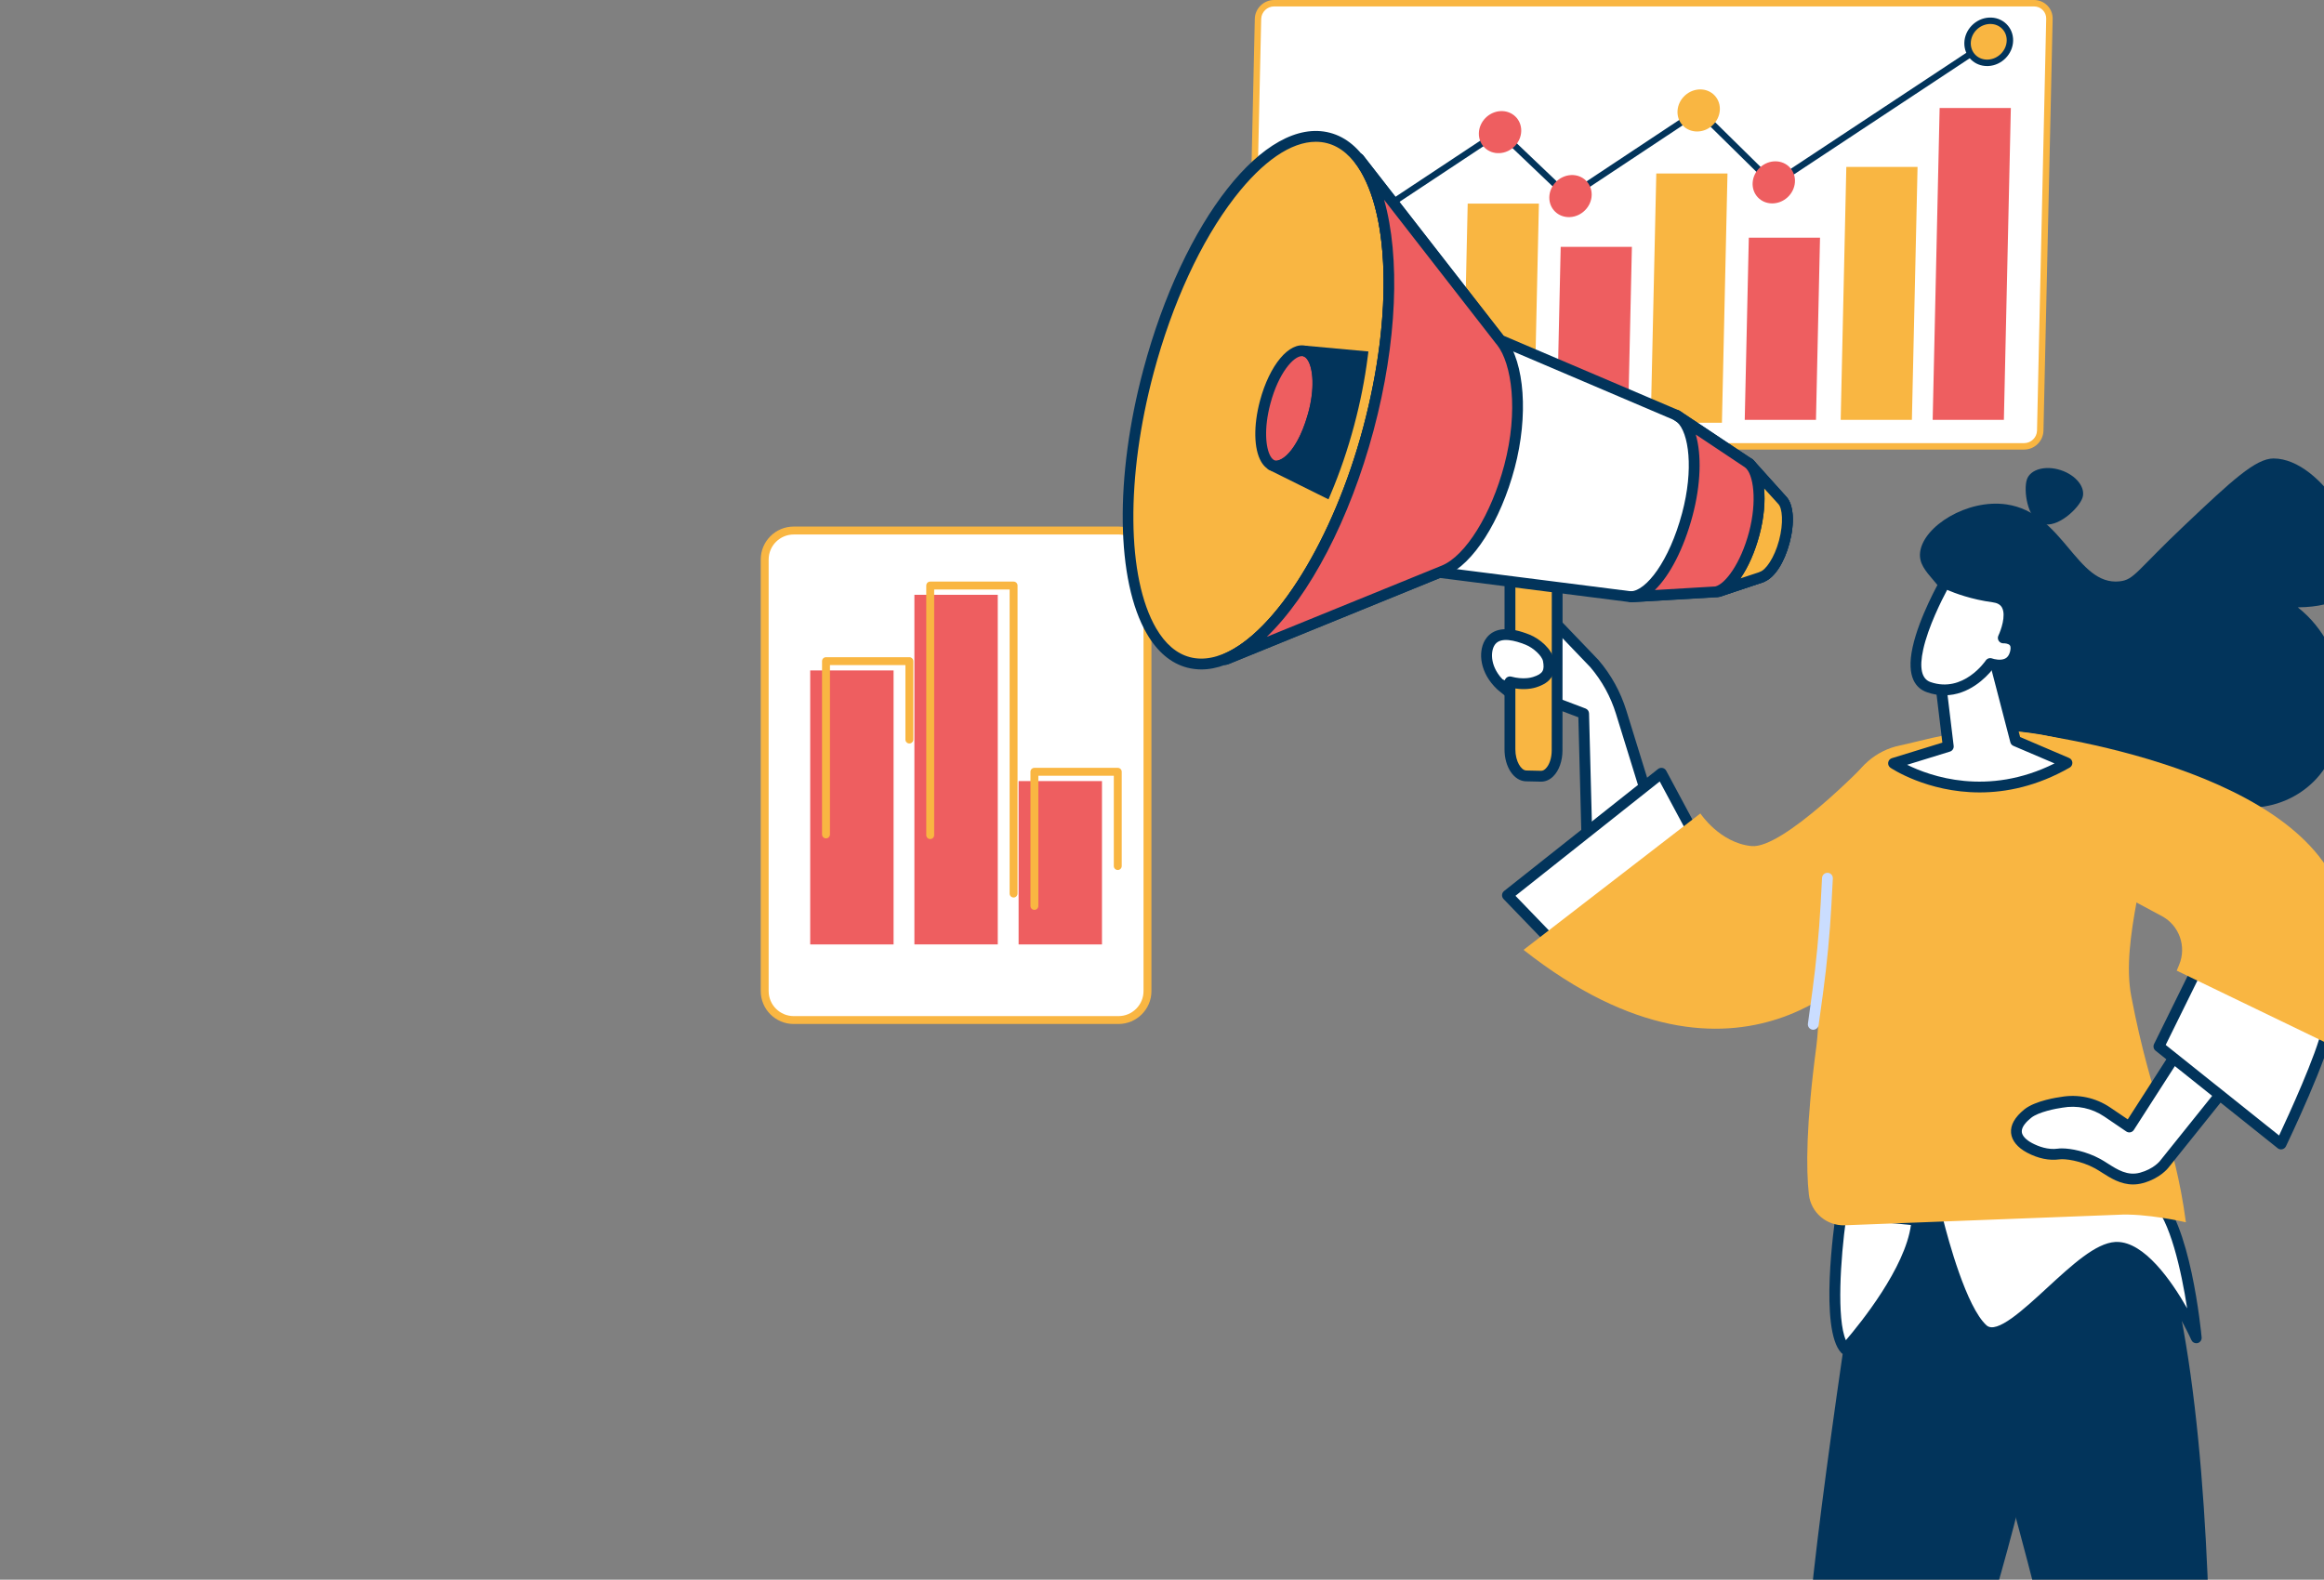 <svg width="278" height="189" viewBox="0 0 278 189" fill="none" xmlns="http://www.w3.org/2000/svg">
<rect x="0" y="0" width="278" height="189" fill="#808080" stroke="none"/>
<g clip-path="url(#clip0)">
<path d="M133.795 63.477H94.942C93.026 63.477 91.474 65.03 91.474 66.945V118.577C91.474 120.493 93.026 122.046 94.942 122.046H133.795C135.711 122.046 137.264 120.493 137.264 118.577V66.942C137.264 65.03 135.711 63.477 133.795 63.477Z" fill="white"/>
<path d="M133.795 122.516H94.942C92.767 122.516 91 120.749 91 118.577V66.942C91 64.771 92.767 63 94.942 63H133.795C135.966 63 137.737 64.768 137.737 66.942V118.577C137.737 120.749 135.969 122.516 133.795 122.516ZM94.942 63.95C93.291 63.95 91.947 65.295 91.947 66.945V118.577C91.947 120.228 93.288 121.572 94.942 121.572H133.795C135.446 121.572 136.79 120.228 136.79 118.577V66.942C136.79 65.291 135.449 63.947 133.795 63.947H94.942V63.95Z" fill="#F9B642"/>
<path d="M106.891 80.215H96.918V112.997H106.891V80.215Z" fill="#EE5E60"/>
<path d="M119.354 71.165H109.381V112.994H119.354V71.165Z" fill="#EE5E60"/>
<path d="M131.82 93.453H121.847V112.997H131.82V93.453Z" fill="#EE5E60"/>
<path d="M98.807 100.308C98.545 100.308 98.334 100.097 98.334 99.835V79.104C98.334 78.842 98.545 78.63 98.807 78.63H108.78C109.042 78.63 109.254 78.842 109.254 79.104V88.481C109.254 88.743 109.042 88.955 108.78 88.955C108.518 88.955 108.307 88.743 108.307 88.481V79.577H99.281V99.835C99.281 100.097 99.069 100.308 98.807 100.308Z" fill="#F9B642"/>
<path d="M121.247 107.382C120.985 107.382 120.773 107.17 120.773 106.908V70.531H111.747V99.917C111.747 100.179 111.536 100.39 111.274 100.39C111.012 100.39 110.8 100.179 110.8 99.917V70.058C110.8 69.796 111.012 69.584 111.274 69.584H121.247C121.509 69.584 121.72 69.796 121.72 70.058V106.908C121.72 107.17 121.509 107.382 121.247 107.382Z" fill="#F9B642"/>
<path d="M123.736 108.862C123.474 108.862 123.263 108.65 123.263 108.388V92.341C123.263 92.079 123.474 91.868 123.736 91.868H133.709C133.971 91.868 134.182 92.079 134.182 92.341V103.616C134.182 103.878 133.971 104.089 133.709 104.089C133.447 104.089 133.236 103.878 133.236 103.616V92.815H124.209V108.388C124.209 108.65 123.998 108.862 123.736 108.862Z" fill="#F9B642"/>
<path d="M242.128 53.403H151.23C150.187 53.403 149.362 52.565 149.385 51.53L150.484 2.26C150.507 1.225 151.371 0.387 152.414 0.387H243.312C244.355 0.387 245.18 1.225 245.157 2.26L244.058 51.53C244.032 52.565 243.169 53.403 242.128 53.403Z" fill="white"/>
<path d="M242.128 53.788H151.23C150.62 53.788 150.051 53.549 149.628 53.119C149.211 52.691 148.988 52.122 149.001 51.52L150.1 2.25C150.128 1.01 151.166 0 152.414 0H243.312C243.922 0 244.491 0.238 244.914 0.669C245.331 1.097 245.554 1.666 245.541 2.268L244.442 51.538C244.411 52.778 243.376 53.788 242.128 53.788ZM152.411 0.769C151.578 0.769 150.886 1.44 150.866 2.268L149.767 51.538C149.756 51.932 149.903 52.301 150.177 52.581C150.453 52.863 150.825 53.019 151.227 53.019H242.126C242.959 53.019 243.65 52.348 243.671 51.52L244.77 2.25C244.778 1.855 244.634 1.486 244.36 1.207C244.083 0.925 243.712 0.769 243.31 0.769H152.411Z" fill="#F9B642"/>
<path d="M172.737 50.582H164.216L164.606 33.128H173.123L172.737 50.582Z" fill="#EE5E60"/>
<path d="M162.007 50.582H153.49L153.777 37.682H162.294L162.007 50.582Z" fill="#F9B642"/>
<path d="M183.502 50.582H174.984L175.568 24.362H184.086L183.502 50.582Z" fill="#F9B642"/>
<path d="M194.74 50.582H186.223L186.692 29.533H195.209L194.74 50.582Z" fill="#EE5E60"/>
<path d="M205.979 50.582H197.461L198.128 20.756H206.645L205.979 50.582Z" fill="#F9B642"/>
<path d="M217.229 50.231H208.708L209.195 28.436H217.713L217.229 50.231Z" fill="#EE5E60"/>
<path d="M228.703 50.231H220.186L220.859 19.975H229.38L228.703 50.231Z" fill="#F9B642"/>
<path d="M239.707 50.231H231.189L232.022 12.923H240.539L239.707 50.231Z" fill="#EE5E60"/>
<path d="M159.796 29.116C159.67 29.116 159.55 29.054 159.476 28.944C159.358 28.767 159.406 28.529 159.583 28.411L179.199 15.419C179.347 15.319 179.547 15.337 179.675 15.462L187.681 23.096L203.014 12.928C203.166 12.828 203.368 12.846 203.496 12.974L212.191 21.536L237.682 4.684C237.859 4.566 238.097 4.615 238.215 4.792C238.333 4.969 238.284 5.207 238.107 5.325L212.355 22.348C212.203 22.448 212.004 22.43 211.873 22.302L203.178 13.74L187.847 23.906C187.699 24.006 187.499 23.988 187.371 23.865L179.365 16.231L160.006 29.054C159.942 29.093 159.868 29.116 159.796 29.116Z" fill="#02345B"/>
<path d="M181.972 15.675C181.941 17.064 180.78 18.248 179.381 18.322C177.982 18.396 176.872 17.331 176.903 15.942C176.934 14.553 178.095 13.369 179.494 13.294C180.893 13.223 182.002 14.289 181.972 15.675Z" fill="#EE5E60"/>
<path d="M204.837 15.008C205.905 14.032 206.036 12.438 205.13 11.448C204.225 10.458 202.626 10.447 201.558 11.423C200.491 12.399 200.36 13.993 201.265 14.983C202.171 15.973 203.77 15.984 204.837 15.008Z" fill="#F9B642"/>
<path d="M190.399 23.327C190.369 24.716 189.208 25.9 187.809 25.974C186.41 26.048 185.3 24.982 185.331 23.593C185.361 22.204 186.522 21.02 187.921 20.946C189.32 20.872 190.43 21.938 190.399 23.327Z" fill="#EE5E60"/>
<path d="M162.399 28.642C162.369 30.03 161.208 31.214 159.809 31.289C158.409 31.363 157.3 30.297 157.331 28.908C157.361 27.519 158.522 26.335 159.921 26.261C161.32 26.189 162.43 27.255 162.399 28.642Z" fill="#F9B642"/>
<path d="M159.673 31.678C158.945 31.678 158.269 31.412 157.759 30.917C157.218 30.392 156.931 29.677 156.949 28.9C156.985 27.317 158.31 25.961 159.904 25.879C160.69 25.838 161.428 26.107 161.974 26.638C162.515 27.163 162.802 27.878 162.786 28.654L162.402 28.647L162.786 28.654C162.75 30.238 161.426 31.593 159.832 31.675C159.778 31.675 159.724 31.678 159.673 31.678ZM160.057 26.643C160.019 26.643 159.98 26.643 159.942 26.645C158.74 26.709 157.743 27.727 157.715 28.916C157.702 29.474 157.907 29.989 158.292 30.363C158.684 30.743 159.214 30.935 159.788 30.907C160.987 30.843 161.987 29.825 162.012 28.636C162.025 28.078 161.82 27.563 161.436 27.189C161.072 26.832 160.588 26.643 160.057 26.643Z" fill="#02345B"/>
<path d="M213.823 23.612C214.89 22.636 215.022 21.042 214.116 20.052C213.211 19.062 211.612 19.051 210.544 20.027C209.477 21.003 209.346 22.597 210.251 23.587C211.157 24.577 212.756 24.588 213.823 23.612Z" fill="#EE5E60"/>
<path d="M239.536 6.801C240.603 5.825 240.735 4.231 239.829 3.241C238.924 2.251 237.325 2.239 236.257 3.215C235.19 4.191 235.059 5.785 235.964 6.775C236.869 7.765 238.468 7.777 239.536 6.801Z" fill="#F9B642"/>
<path d="M237.7 7.903C236.972 7.903 236.296 7.636 235.788 7.142C235.248 6.617 234.961 5.902 234.976 5.125C235.012 3.541 236.337 2.186 237.931 2.104C238.72 2.063 239.455 2.332 240.001 2.862C240.542 3.388 240.829 4.103 240.813 4.879C240.778 6.463 239.453 7.818 237.859 7.9C237.805 7.9 237.754 7.903 237.7 7.903ZM238.087 2.868C238.049 2.868 238.01 2.868 237.972 2.87C236.772 2.934 235.773 3.951 235.747 5.14C235.735 5.699 235.94 6.214 236.324 6.588C236.716 6.968 237.247 7.16 237.818 7.129C239.02 7.065 240.017 6.048 240.045 4.859C240.058 4.3 239.853 3.785 239.468 3.411C239.102 3.057 238.615 2.868 238.087 2.868Z" fill="#02345B"/>
<path d="M223.007 144.609C223.007 144.609 216.489 186.714 216.23 196.771C215.972 206.827 211.789 237.251 211.789 237.251C211.789 237.251 217.161 239.246 223.296 237.85C223.296 237.85 242.536 183.969 243.975 167.454C245.414 150.934 240.606 143.373 240.606 143.373L223.007 144.609Z" fill="#02345B"/>
<path d="M229.383 141.99C229.383 141.99 251.476 209.46 251.838 236.889C251.838 236.889 256.706 238.031 263.707 236.889C263.707 236.889 268.196 161.59 255.258 140.49L229.383 141.99Z" fill="#02345B"/>
<path d="M235.669 84.214C237.061 92.207 245.173 100.785 253.337 99.652C254.669 99.467 258.262 98.708 262.04 94.335C267.249 98.062 273.883 97.075 277.459 92.749C281.832 87.467 281.233 77.686 274.865 72.666C279.91 72.623 281.267 70.684 281.668 69.918C284.029 65.411 277.791 54.867 271.97 54.854C269.821 54.85 266.968 57.504 261.355 62.817C255.556 68.302 255.311 69.366 253.553 69.556C248.392 70.116 246.849 61.322 240.003 60.348C235.316 59.68 230.082 62.959 229.69 66.048C229.349 68.702 232.774 69.637 234.704 74.942C236.139 78.893 235.027 80.543 235.669 84.214Z" fill="#02345B"/>
<path d="M242.455 57.379C242.054 58.603 242.455 62.067 244.29 62.666C246.13 63.265 248.711 60.774 249.111 59.551C249.512 58.327 248.344 56.849 246.505 56.25C244.669 55.651 242.856 56.155 242.455 57.379Z" fill="#02345B"/>
<path d="M220.272 145.13C220.272 145.13 218.226 158.798 220.729 161.417C220.729 161.417 228.91 152.455 229.298 145.979L220.272 145.13Z" fill="white"/>
<path d="M220.729 162.064C220.552 162.064 220.384 161.99 220.259 161.865C217.614 159.095 219.415 146.466 219.63 145.036C219.682 144.695 219.992 144.458 220.328 144.488L229.354 145.342C229.699 145.376 229.961 145.678 229.94 146.022C229.543 152.649 221.543 161.486 221.203 161.857C221.082 161.99 220.914 162.064 220.733 162.068C220.733 162.064 220.729 162.064 220.729 162.064ZM220.824 145.833C220.165 150.572 219.691 157.807 220.806 160.353C222.56 158.306 227.898 151.701 228.591 146.565L220.824 145.833Z" fill="#02345B"/>
<path d="M231.619 145.268C231.619 145.268 234.17 156.295 237.19 159.048C240.214 161.797 248.473 149.5 253.065 149.237C257.662 148.974 262.72 160.065 262.72 160.065C262.72 160.065 261.441 146.212 257.654 143.278L231.619 145.268Z" fill="white"/>
<path d="M262.725 160.711C262.475 160.711 262.242 160.569 262.139 160.332C260.799 157.398 256.62 149.879 253.238 149.879C253.195 149.879 253.152 149.879 253.109 149.883C251.23 149.991 248.309 152.684 245.733 155.058C242.183 158.328 238.836 161.418 236.759 159.53C233.623 156.678 231.098 145.876 230.99 145.419C230.947 145.234 230.986 145.044 231.098 144.889C231.21 144.739 231.382 144.644 231.568 144.627L257.606 142.636C257.766 142.623 257.925 142.67 258.05 142.769C262.009 145.842 263.31 159.431 263.362 160.009C263.392 160.323 263.19 160.612 262.884 160.694C262.837 160.702 262.781 160.711 262.725 160.711ZM232.429 145.854C233.054 148.336 235.225 156.381 237.629 158.57C238.831 159.66 242.032 156.708 244.858 154.106C247.861 151.34 250.696 148.728 253.035 148.595C253.1 148.591 253.169 148.591 253.234 148.591C256.503 148.591 259.73 153.201 261.63 156.54C260.941 152.055 259.571 145.876 257.447 143.95L232.429 145.854Z" fill="#02345B"/>
<path d="M190.713 79.388L186.509 75.002C185.793 74.256 184.591 75.097 185.039 76.023L186.086 77.983C186.086 77.983 185.449 79.104 185.009 79.134C184.049 79.194 183.122 78.785 182.459 78.087C181.692 77.285 181.554 76.936 181.132 76.622C180.507 76.156 180.292 76.695 179.4 76.622L178.534 77.242L178.405 78.893C179.68 80.866 181.554 82.378 183.751 83.214L189.438 85.373L189.86 101.587L197.245 95.942L193.927 85.218C193.264 83.076 192.174 81.094 190.713 79.388Z" fill="white"/>
<path d="M189.86 102.233C189.766 102.233 189.671 102.211 189.58 102.168C189.361 102.065 189.219 101.845 189.214 101.604L188.805 85.821L183.527 83.817C181.184 82.93 179.228 81.349 177.866 79.242C177.789 79.121 177.754 78.983 177.763 78.841L177.892 77.191C177.909 77.001 178.004 76.824 178.159 76.717L179.025 76.096C179.15 76.006 179.301 75.967 179.452 75.98C179.706 76.001 179.87 75.95 180.059 75.894C180.391 75.795 180.895 75.639 181.52 76.105C181.813 76.325 181.998 76.553 182.213 76.82C182.381 77.031 182.593 77.29 182.929 77.643C183.471 78.207 184.191 78.518 184.902 78.492C185.005 78.414 185.182 78.199 185.345 77.958L184.471 76.325C184.118 75.601 184.329 74.799 184.971 74.351C185.613 73.907 186.435 73.989 186.978 74.549L191.183 78.936C191.192 78.944 191.2 78.953 191.209 78.962C192.73 80.741 193.854 82.783 194.548 85.019L197.865 95.744C197.947 96.002 197.856 96.283 197.641 96.451L190.257 102.095C190.136 102.186 189.998 102.233 189.86 102.233ZM179.068 78.725C180.27 80.504 181.968 81.848 183.98 82.611L189.667 84.77C189.912 84.864 190.076 85.093 190.084 85.356L190.472 100.307L196.491 95.705L193.307 85.412C192.669 83.348 191.635 81.465 190.235 79.823L186.043 75.45C185.918 75.316 185.789 75.359 185.707 75.415C185.625 75.471 185.544 75.575 185.621 75.743L186.659 77.682C186.763 77.876 186.763 78.113 186.651 78.307C186.28 78.957 185.703 79.741 185.057 79.78C183.937 79.853 182.821 79.397 181.998 78.535C181.623 78.143 181.395 77.858 181.21 77.63C181.024 77.397 180.912 77.26 180.753 77.139C180.68 77.083 180.645 77.074 180.645 77.074C180.615 77.074 180.516 77.104 180.443 77.126C180.249 77.186 179.977 77.268 179.607 77.272L179.163 77.591L179.068 78.725Z" fill="#02345B"/>
<path d="M198.744 92.517L180.326 107.115L188.533 115.629L204.159 102.612L198.744 92.517Z" fill="white"/>
<path d="M188.533 116.275C188.365 116.275 188.193 116.21 188.068 116.077L179.857 107.563C179.732 107.434 179.667 107.253 179.676 107.072C179.688 106.891 179.775 106.723 179.921 106.606L198.339 92.008C198.49 91.888 198.683 91.845 198.873 91.883C199.062 91.922 199.222 92.043 199.312 92.211L204.728 102.306C204.874 102.578 204.81 102.914 204.573 103.108L188.947 116.124C188.826 116.228 188.68 116.275 188.533 116.275ZM181.283 107.179L188.581 114.745L203.336 102.448L198.537 93.499L181.283 107.179Z" fill="#02345B"/>
<path d="M182.248 113.647L203.401 97.325C203.401 97.325 205.714 100.846 209.51 101.229C213.301 101.608 223.193 91.366 223.193 91.366L223.503 114.715C223.499 114.715 208.394 134.234 182.248 113.647Z" fill="#F9B642"/>
<path d="M227.29 89.186C231.555 88.316 239.051 85.36 250.817 89.738C250.817 89.738 256.564 93.004 256.926 97.76C257.322 102.944 253.634 112.328 254.948 119.214C257.352 131.804 260.105 135.923 261.48 146.242C261.48 146.242 256.719 145.122 253.264 145.346L220.685 146.6C218.51 146.682 216.627 145.083 216.381 142.92C216.041 139.895 216.032 134.535 217.282 125.138C217.919 120.334 217.635 104.426 221.043 94.645C222.016 91.858 224.399 89.776 227.29 89.186Z" fill="#F9B642"/>
<path d="M260.579 125.702L254.711 134.837L252.083 133.053C250.476 131.963 248.508 131.545 246.595 131.89C246.595 131.89 243.769 132.265 242.562 133.238C239.654 135.587 242.23 137.047 242.791 137.345C243.687 137.819 244.932 138.262 246.259 138.073C247.034 137.961 249.076 138.228 250.92 139.228C252.316 139.986 253.944 141.533 256.159 140.934C258.05 140.421 258.886 139.305 258.886 139.305L266.464 129.852L260.579 125.702Z" fill="white"/>
<path d="M255.155 141.714C253.669 141.714 252.462 140.947 251.454 140.305C251.157 140.115 250.877 139.939 250.614 139.792C248.874 138.844 246.982 138.62 246.353 138.711C245.138 138.883 243.803 138.611 242.489 137.913C241.339 137.306 240.654 136.47 240.567 135.561C240.477 134.613 241.011 133.661 242.157 132.734C243.467 131.679 246.203 131.287 246.508 131.248C248.568 130.877 250.687 131.325 252.445 132.519L254.526 133.928L260.036 125.353C260.131 125.207 260.282 125.104 260.454 125.069C260.626 125.035 260.807 125.073 260.95 125.177L266.835 129.322C266.981 129.425 267.076 129.585 267.102 129.761C267.128 129.938 267.076 130.119 266.964 130.257L259.39 139.706C259.364 139.74 258.412 140.99 256.331 141.554C255.918 141.666 255.526 141.714 255.155 141.714ZM246.646 137.401C247.719 137.401 249.554 137.75 251.226 138.659C251.528 138.823 251.829 139.012 252.144 139.215C253.302 139.951 254.496 140.714 255.987 140.309C257.619 139.865 258.356 138.926 258.365 138.917L265.529 129.985L260.756 126.625L255.254 135.19C255.159 135.337 255.013 135.44 254.841 135.475C254.673 135.509 254.492 135.475 254.349 135.376L251.721 133.592C250.244 132.592 248.464 132.213 246.707 132.528C245.94 132.631 243.837 133.04 242.967 133.743C242.424 134.178 241.791 134.828 241.851 135.436C241.894 135.893 242.347 136.38 243.092 136.772C243.837 137.164 244.975 137.599 246.168 137.431C246.302 137.409 246.461 137.401 246.646 137.401Z" fill="#02345B"/>
<path d="M263.026 115.521L258.253 125.203L272.866 136.875C272.866 136.875 278.006 126.155 278.51 122.6L263.026 115.521Z" fill="white"/>
<path d="M272.866 137.521C272.72 137.521 272.578 137.474 272.461 137.379L257.848 125.707C257.611 125.517 257.538 125.19 257.671 124.914L262.445 115.232C262.6 114.918 262.975 114.784 263.293 114.931L278.781 122.01C279.04 122.131 279.191 122.406 279.152 122.686C278.639 126.301 273.659 136.707 273.448 137.151C273.362 137.327 273.202 137.457 273.008 137.5C272.961 137.517 272.914 137.521 272.866 137.521ZM259.063 125.022L272.629 135.858C273.728 133.514 277.101 126.181 277.786 122.979L263.328 116.37L259.063 125.022Z" fill="#02345B"/>
<path d="M248.71 104.31L258.602 109.605C260.683 110.721 261.583 113.233 260.678 115.418L260.381 116.133L280.151 125.681C280.151 125.681 283.094 116.65 280.035 107.27C274.783 91.159 241.235 87.523 241.235 87.523L248.71 104.31Z" fill="#F9B642"/>
<path d="M216.903 123.203C216.873 123.203 216.843 123.203 216.817 123.199C216.464 123.152 216.214 122.824 216.266 122.471L216.804 118.537C217.252 115.237 217.601 111.578 217.782 108.244L217.954 105.038C217.976 104.68 218.282 104.409 218.635 104.426C218.993 104.443 219.264 104.749 219.247 105.107L219.075 108.312C218.894 111.682 218.54 115.374 218.088 118.709L217.549 122.643C217.498 122.966 217.222 123.203 216.903 123.203Z" fill="#CADDFF"/>
<path d="M180.628 68.185L180.62 89.669C180.62 91.396 181.486 92.814 182.558 92.836L184.32 92.874C185.393 92.896 186.259 91.517 186.263 89.789L186.276 67.707L180.628 68.185Z" fill="#F9B642"/>
<path d="M184.35 93.521C184.337 93.521 184.324 93.521 184.307 93.521L182.545 93.482C181.102 93.452 179.973 91.776 179.973 89.669L179.977 68.185C179.977 67.849 180.236 67.569 180.568 67.543L186.22 67.065C186.401 67.048 186.578 67.112 186.711 67.233C186.845 67.354 186.918 67.531 186.918 67.711L186.905 89.794C186.905 91.052 186.487 92.211 185.794 92.892C185.376 93.305 184.876 93.521 184.35 93.521ZM181.274 68.776L181.27 89.664C181.27 91.091 181.959 92.172 182.575 92.185L184.337 92.224C184.548 92.228 184.712 92.138 184.893 91.961C185.341 91.526 185.617 90.69 185.617 89.785L185.63 68.405L181.274 68.776Z" fill="#02345B"/>
<path d="M183.562 81.62C182.739 81.879 181.378 81.969 179.749 81.297C178.043 80.59 177.535 78.052 178.177 76.936C179.099 75.338 181.343 75.98 182.726 76.536C183.846 76.984 185.044 78.087 185.212 79C185.466 80.383 185.104 81.133 183.562 81.62Z" fill="white"/>
<path d="M180.606 83.516C180.464 83.516 180.326 83.468 180.206 83.378C179.37 82.719 179.159 82.525 179.111 82.486C177.031 80.543 176.785 78.061 177.621 76.613C177.681 76.506 177.849 76.277 177.849 76.277C178.831 75.066 180.546 74.963 182.972 75.933C184.212 76.432 185.63 77.669 185.849 78.88C186.173 80.668 185.548 81.667 183.756 82.236C182.959 82.486 181.959 82.516 180.947 82.318C180.964 82.331 180.986 82.348 181.003 82.361C181.283 82.581 181.33 82.99 181.11 83.27C180.986 83.434 180.796 83.516 180.606 83.516ZM178.87 77.066C178.87 77.066 178.775 77.195 178.741 77.26C178.293 78.04 178.233 79.884 179.982 81.525C179.986 81.491 179.99 81.452 179.999 81.418C180.089 81.073 180.443 80.866 180.787 80.957C182.166 81.323 183.114 81.086 183.368 81.004C184.613 80.612 184.768 80.168 184.579 79.112C184.462 78.479 183.446 77.518 182.489 77.135C181.227 76.626 179.572 76.204 178.87 77.066Z" fill="#02345B"/>
<path d="M179.439 40.683L200.545 49.675L209.273 55.479L213.146 59.796L213.172 59.831C213.909 60.563 214.029 62.601 213.435 64.829C212.845 67.035 211.72 68.72 210.721 69.026L210.755 69.034L205.521 70.792L195.138 71.4L172.171 68.478L146.718 78.85L146.533 78.897C152.93 76.208 159.94 65.346 163.679 51.334C167.415 37.339 166.751 24.469 162.551 18.98L162.555 18.976L179.219 40.403L179.439 40.683Z" fill="white"/>
<path d="M163.702 51.411C168.342 34.089 166.217 18.47 158.954 16.524C151.692 14.578 142.043 27.042 137.402 44.363C132.762 61.685 134.887 77.304 142.15 79.25C149.412 81.196 159.061 68.732 163.702 51.411Z" fill="#F9B642"/>
<path d="M143.706 80.095C143.133 80.095 142.569 80.021 142.013 79.879C140.079 79.371 138.45 78.001 137.179 75.812C133.5 69.478 133.336 57.09 136.761 44.25C141.552 26.309 151.358 13.852 159.091 15.886C161.025 16.395 162.654 17.765 163.925 19.953C167.604 26.287 167.767 38.675 164.342 51.515C159.896 68.164 151.125 80.095 143.706 80.095ZM157.398 16.963C154.442 16.963 151.043 19.281 147.674 23.646C143.654 28.851 140.225 36.288 138.006 44.587C134.663 57.108 134.775 69.107 138.291 75.161C139.385 77.044 140.746 78.207 142.336 78.625C145.585 79.478 149.522 77.169 153.425 72.115C157.445 66.91 160.874 59.473 163.093 51.175C166.436 38.653 166.324 26.654 162.809 20.6C161.714 18.717 160.353 17.553 158.763 17.136C158.32 17.019 157.863 16.963 157.398 16.963Z" fill="#02345B"/>
<path d="M151.345 48.111C150.333 51.903 150.802 55.315 152.392 55.737C153.982 56.155 156.093 53.419 157.105 49.628C158.118 45.836 157.648 42.419 156.058 42.001C154.469 41.583 152.358 44.319 151.345 48.111Z" fill="#EE5E60"/>
<path d="M152.715 56.427C152.551 56.427 152.387 56.405 152.228 56.362C151.677 56.216 151.207 55.828 150.862 55.238C149.979 53.717 149.927 50.925 150.72 47.947C151.862 43.677 154.218 40.855 156.222 41.381C156.773 41.527 157.243 41.915 157.587 42.505C158.471 44.026 158.522 46.818 157.73 49.796C156.683 53.721 154.598 56.427 152.715 56.427ZM155.731 42.609C154.74 42.609 152.943 44.621 151.969 48.279C151.172 51.256 151.401 53.592 151.978 54.587C152.146 54.88 152.34 55.052 152.555 55.108C153.486 55.354 155.446 53.329 156.48 49.455C157.277 46.478 157.049 44.143 156.467 43.147C156.299 42.854 156.105 42.682 155.89 42.626C155.843 42.613 155.787 42.609 155.731 42.609Z" fill="#02345B"/>
<path d="M146.537 79.547C146.266 79.547 146.016 79.375 145.925 79.104C145.817 78.785 145.977 78.436 146.287 78.302C152.607 75.648 159.505 64.489 163.059 51.17C166.665 37.662 166.256 24.883 162.042 19.376C161.831 19.1 161.878 18.704 162.146 18.484C162.279 18.372 162.456 18.32 162.628 18.342C162.8 18.364 162.96 18.45 163.068 18.588L179.844 40.157L200.794 49.085C200.833 49.102 200.868 49.119 200.898 49.141L209.626 54.945C209.669 54.975 209.712 55.009 209.751 55.052L213.624 59.37C213.633 59.383 213.646 59.396 213.654 59.404L213.659 59.408C214.559 60.352 214.714 62.537 214.055 65.001C213.439 67.306 212.302 69.06 211.117 69.573C211.07 69.607 211.018 69.633 210.958 69.655L205.723 71.413C205.667 71.43 205.611 71.443 205.555 71.447L195.172 72.055C195.133 72.059 195.095 72.055 195.052 72.05L172.253 69.15L146.955 79.457C146.925 79.47 146.899 79.479 146.869 79.487L146.683 79.535C146.64 79.543 146.589 79.547 146.537 79.547ZM165.566 23.9C167.514 30.725 167.134 40.928 164.308 51.506C161.465 62.153 156.666 71.249 151.534 76.195L171.934 67.884C172.037 67.841 172.149 67.828 172.257 67.841L195.164 70.753L205.4 70.154L210.376 68.483C210.423 68.453 210.479 68.427 210.535 68.409C211.216 68.203 212.254 66.746 212.81 64.665C213.374 62.545 213.206 60.779 212.715 60.292C212.694 60.27 212.676 60.253 212.659 60.227L212.646 60.21L208.842 55.97L200.23 50.244L179.18 41.273C179.081 41.23 178.991 41.161 178.922 41.075L165.566 23.9Z" fill="#02345B"/>
<path d="M179.387 40.618L162.559 18.984L162.555 18.988C166.76 24.482 167.423 37.348 163.684 51.343C159.944 65.355 152.935 76.217 146.537 78.906L146.722 78.858L172.136 68.504L172.727 68.267C175.678 67.048 178.896 62.145 180.576 55.806C182.3 49.3 181.546 43.354 179.603 40.881L179.387 40.618Z" fill="#EE5E60"/>
<path d="M146.537 79.547C146.266 79.547 146.016 79.375 145.925 79.104C145.817 78.785 145.977 78.436 146.287 78.302C152.607 75.648 159.505 64.489 163.059 51.17C166.665 37.662 166.256 24.883 162.042 19.376C161.831 19.1 161.878 18.704 162.146 18.484C162.279 18.372 162.456 18.32 162.628 18.342C162.8 18.364 162.96 18.45 163.068 18.588L180.098 40.476C182.39 43.393 182.838 49.766 181.192 55.974C179.503 62.351 176.199 67.531 172.963 68.866L172.369 69.108L146.959 79.461C146.929 79.474 146.903 79.483 146.873 79.492L146.688 79.539C146.64 79.543 146.589 79.547 146.537 79.547ZM165.566 23.9C167.514 30.725 167.134 40.928 164.308 51.506C161.465 62.153 156.666 71.249 151.534 76.195L172.481 67.664C175.311 66.496 178.383 61.55 179.947 55.638C181.67 49.124 180.822 43.483 179.09 41.277L178.883 41.023C178.883 41.019 178.879 41.019 178.879 41.015L165.566 23.9Z" fill="#02345B"/>
<path d="M205.805 71.348C205.534 71.348 205.284 71.176 205.193 70.909C205.081 70.568 205.262 70.202 205.598 70.09L210.38 68.483C210.428 68.453 210.479 68.427 210.535 68.409C211.216 68.203 212.254 66.746 212.81 64.665C213.375 62.545 213.207 60.779 212.715 60.292C212.694 60.27 212.677 60.253 212.659 60.227L212.647 60.21L208.786 55.91C208.549 55.643 208.571 55.238 208.834 54.996C209.101 54.759 209.51 54.781 209.747 55.044L213.62 59.361C213.629 59.374 213.642 59.387 213.65 59.396L213.655 59.4C214.555 60.343 214.71 62.528 214.051 64.993C213.435 67.298 212.298 69.052 211.113 69.564C211.065 69.599 211.014 69.624 210.953 69.646L206.003 71.309C205.943 71.339 205.874 71.348 205.805 71.348Z" fill="#02345B"/>
<path d="M205.473 70.779C207.097 70.297 208.885 67.453 209.846 63.859C210.863 60.05 210.497 56.418 209.139 55.397L213.15 59.801L213.176 59.835C213.913 60.568 214.034 62.606 213.439 64.833C212.849 67.039 211.724 68.724 210.725 69.03L210.759 69.038L205.473 70.779Z" fill="#F9B642"/>
<path d="M205.469 71.425C205.193 71.425 204.939 71.249 204.853 70.973C204.749 70.637 204.93 70.275 205.266 70.167L205.37 70.133C206.555 69.698 208.23 67.384 209.213 63.691C210.074 60.464 209.855 57.534 209.105 56.328L208.653 55.832C208.429 55.587 208.429 55.208 208.653 54.962C208.877 54.716 209.251 54.678 209.519 54.88C209.743 55.048 209.941 55.259 210.117 55.518L213.624 59.365C213.637 59.378 213.646 59.391 213.659 59.404L213.663 59.408C214.563 60.352 214.719 62.537 214.059 65.001C213.443 67.306 212.306 69.06 211.121 69.573C211.074 69.607 211.018 69.633 210.962 69.655L205.788 71.357C205.745 71.374 205.701 71.387 205.658 71.4C205.594 71.417 205.533 71.425 205.469 71.425ZM211.018 58.426C211.177 60.042 211.005 62.007 210.466 64.023C209.919 66.078 209.114 67.879 208.2 69.198L210.384 68.478C210.432 68.448 210.479 68.427 210.535 68.409C211.216 68.203 212.254 66.746 212.81 64.665C213.374 62.545 213.206 60.779 212.715 60.292C212.694 60.27 212.676 60.253 212.659 60.227L212.646 60.214L211.018 58.426Z" fill="#02345B"/>
<path d="M195.521 71.382L195.077 71.391C197.49 71.361 200.363 67.078 201.841 61.554C203.345 55.919 202.733 50.757 200.544 49.675L200.837 49.869L209.113 55.38C210.492 56.375 210.867 60.025 209.846 63.859C208.859 67.556 206.951 70.452 205.292 70.809L195.521 71.382Z" fill="#EE5E60"/>
<path d="M195.077 72.037C194.724 72.037 194.436 71.753 194.431 71.4C194.427 71.042 194.707 70.749 195.065 70.745H195.095C196.895 70.693 199.666 67.19 201.217 61.386C202.612 56.16 202.035 51.761 200.605 50.494L200.187 50.214C199.903 50.024 199.816 49.649 199.984 49.352C200.157 49.055 200.527 48.943 200.829 49.093C201.023 49.188 201.204 49.309 201.372 49.447L209.467 54.837C211.151 56.052 211.565 59.908 210.466 64.019C209.394 68.035 207.369 71.016 205.426 71.434C205.391 71.443 205.361 71.447 205.327 71.447L195.56 72.025C195.551 72.025 195.543 72.025 195.534 72.025L195.125 72.033C195.108 72.037 195.095 72.037 195.077 72.037ZM202.849 51.989C203.556 54.41 203.466 57.961 202.462 61.722C201.406 65.673 199.743 68.858 197.955 70.594L205.193 70.167C206.408 69.857 208.23 67.375 209.213 63.696C210.208 59.964 209.764 56.66 208.726 55.91L202.849 51.989Z" fill="#02345B"/>
<path d="M156.058 42.006C157.648 42.423 158.186 45.858 157.105 49.632C155.291 55.962 152.715 55.828 152.405 55.789C152.401 55.789 152.396 55.798 152.405 55.798L158.587 58.866C159.647 56.362 160.59 53.63 161.366 50.735C162.107 47.96 162.637 45.237 162.969 42.639L156.058 42.006Z" fill="#02345B"/>
<path d="M158.915 59.745L151.634 56.13L151.927 55.083L152.474 55.139C152.508 55.143 154.787 55.363 156.481 49.447C157.308 46.556 157.084 44.22 156.498 43.186C156.321 42.872 156.114 42.682 155.89 42.626L156.114 41.359L163.692 42.053L163.606 42.717C163.266 45.401 162.719 48.15 161.986 50.895C161.224 53.755 160.28 56.522 159.182 59.111L158.915 59.745ZM154.137 55.931L158.255 57.978C159.221 55.625 160.052 53.135 160.741 50.563C161.4 48.102 161.9 45.633 162.241 43.216L157.76 42.807C158.51 44.401 158.505 47.099 157.73 49.804C156.644 53.583 155.253 55.229 154.137 55.931Z" fill="#02345B"/>
<path d="M231.787 78.793L233.053 89.307L226.509 91.323C226.509 91.323 235.862 97.791 247.262 91.267L241.11 88.639L237.939 76.437L231.787 78.793Z" fill="white"/>
<path d="M236.806 94.809C230.512 94.809 226.204 91.901 226.139 91.858C225.937 91.715 225.829 91.474 225.868 91.228C225.906 90.983 226.079 90.78 226.316 90.711L232.347 88.854L231.145 78.875C231.111 78.582 231.279 78.302 231.555 78.195L237.698 75.842C237.87 75.777 238.06 75.786 238.224 75.872C238.387 75.958 238.508 76.105 238.555 76.286L241.649 88.182L247.508 90.686C247.732 90.78 247.887 90.996 247.9 91.241C247.913 91.487 247.788 91.72 247.577 91.84C243.678 94.068 239.99 94.809 236.806 94.809ZM228.134 91.504C230.865 92.857 237.737 95.348 245.767 91.341L240.852 89.242C240.666 89.165 240.529 89.005 240.481 88.811L237.491 77.307L232.494 79.22L233.7 89.234C233.739 89.544 233.549 89.837 233.248 89.927L228.134 91.504Z" fill="#02345B"/>
<path d="M238.073 79.388C238.073 79.388 240.421 80.276 241.041 78.233C241.662 76.191 239.637 76.32 239.637 76.32C239.637 76.32 241.791 71.848 238.439 71.413C235.087 70.977 232.64 69.737 232.64 69.737C232.64 69.737 230.206 74.002 229.422 77.578C228.948 79.737 229.082 81.641 230.706 82.21C235.165 83.766 238.073 79.388 238.073 79.388Z" fill="white"/>
<path d="M232.601 83.188C231.942 83.188 231.24 83.081 230.495 82.818C229.275 82.391 227.987 81.112 228.789 77.441C229.581 73.808 231.977 69.594 232.076 69.413C232.248 69.116 232.623 69.004 232.929 69.159C232.95 69.172 235.328 70.357 238.521 70.771C239.757 70.93 240.343 71.568 240.619 72.076C241.257 73.252 240.877 74.842 240.541 75.799C240.852 75.902 241.183 76.083 241.433 76.398C241.834 76.902 241.907 77.583 241.657 78.419C241.442 79.134 241.011 79.664 240.416 79.957C239.662 80.327 238.831 80.241 238.318 80.129C237.59 81.03 235.531 83.188 232.601 83.188ZM232.92 70.577C232.265 71.805 230.65 74.998 230.055 77.721C229.573 79.927 229.866 81.232 230.921 81.603C234.859 82.977 237.508 79.074 237.534 79.031C237.702 78.781 238.017 78.677 238.297 78.781C238.551 78.875 239.322 79.056 239.852 78.798C240.123 78.664 240.309 78.419 240.421 78.048C240.49 77.82 240.58 77.41 240.421 77.208C240.257 77.001 239.818 76.962 239.675 76.971C239.447 76.984 239.227 76.876 239.098 76.686C238.969 76.497 238.952 76.251 239.051 76.044C239.344 75.433 239.994 73.636 239.482 72.697C239.288 72.339 238.917 72.132 238.353 72.059C235.854 71.727 233.855 70.978 232.92 70.577Z" fill="#02345B"/>
</g>
<defs>
<clipPath id="clip0">
<rect width="278" height="189" fill="white"/>
</clipPath>
</defs>
</svg>
